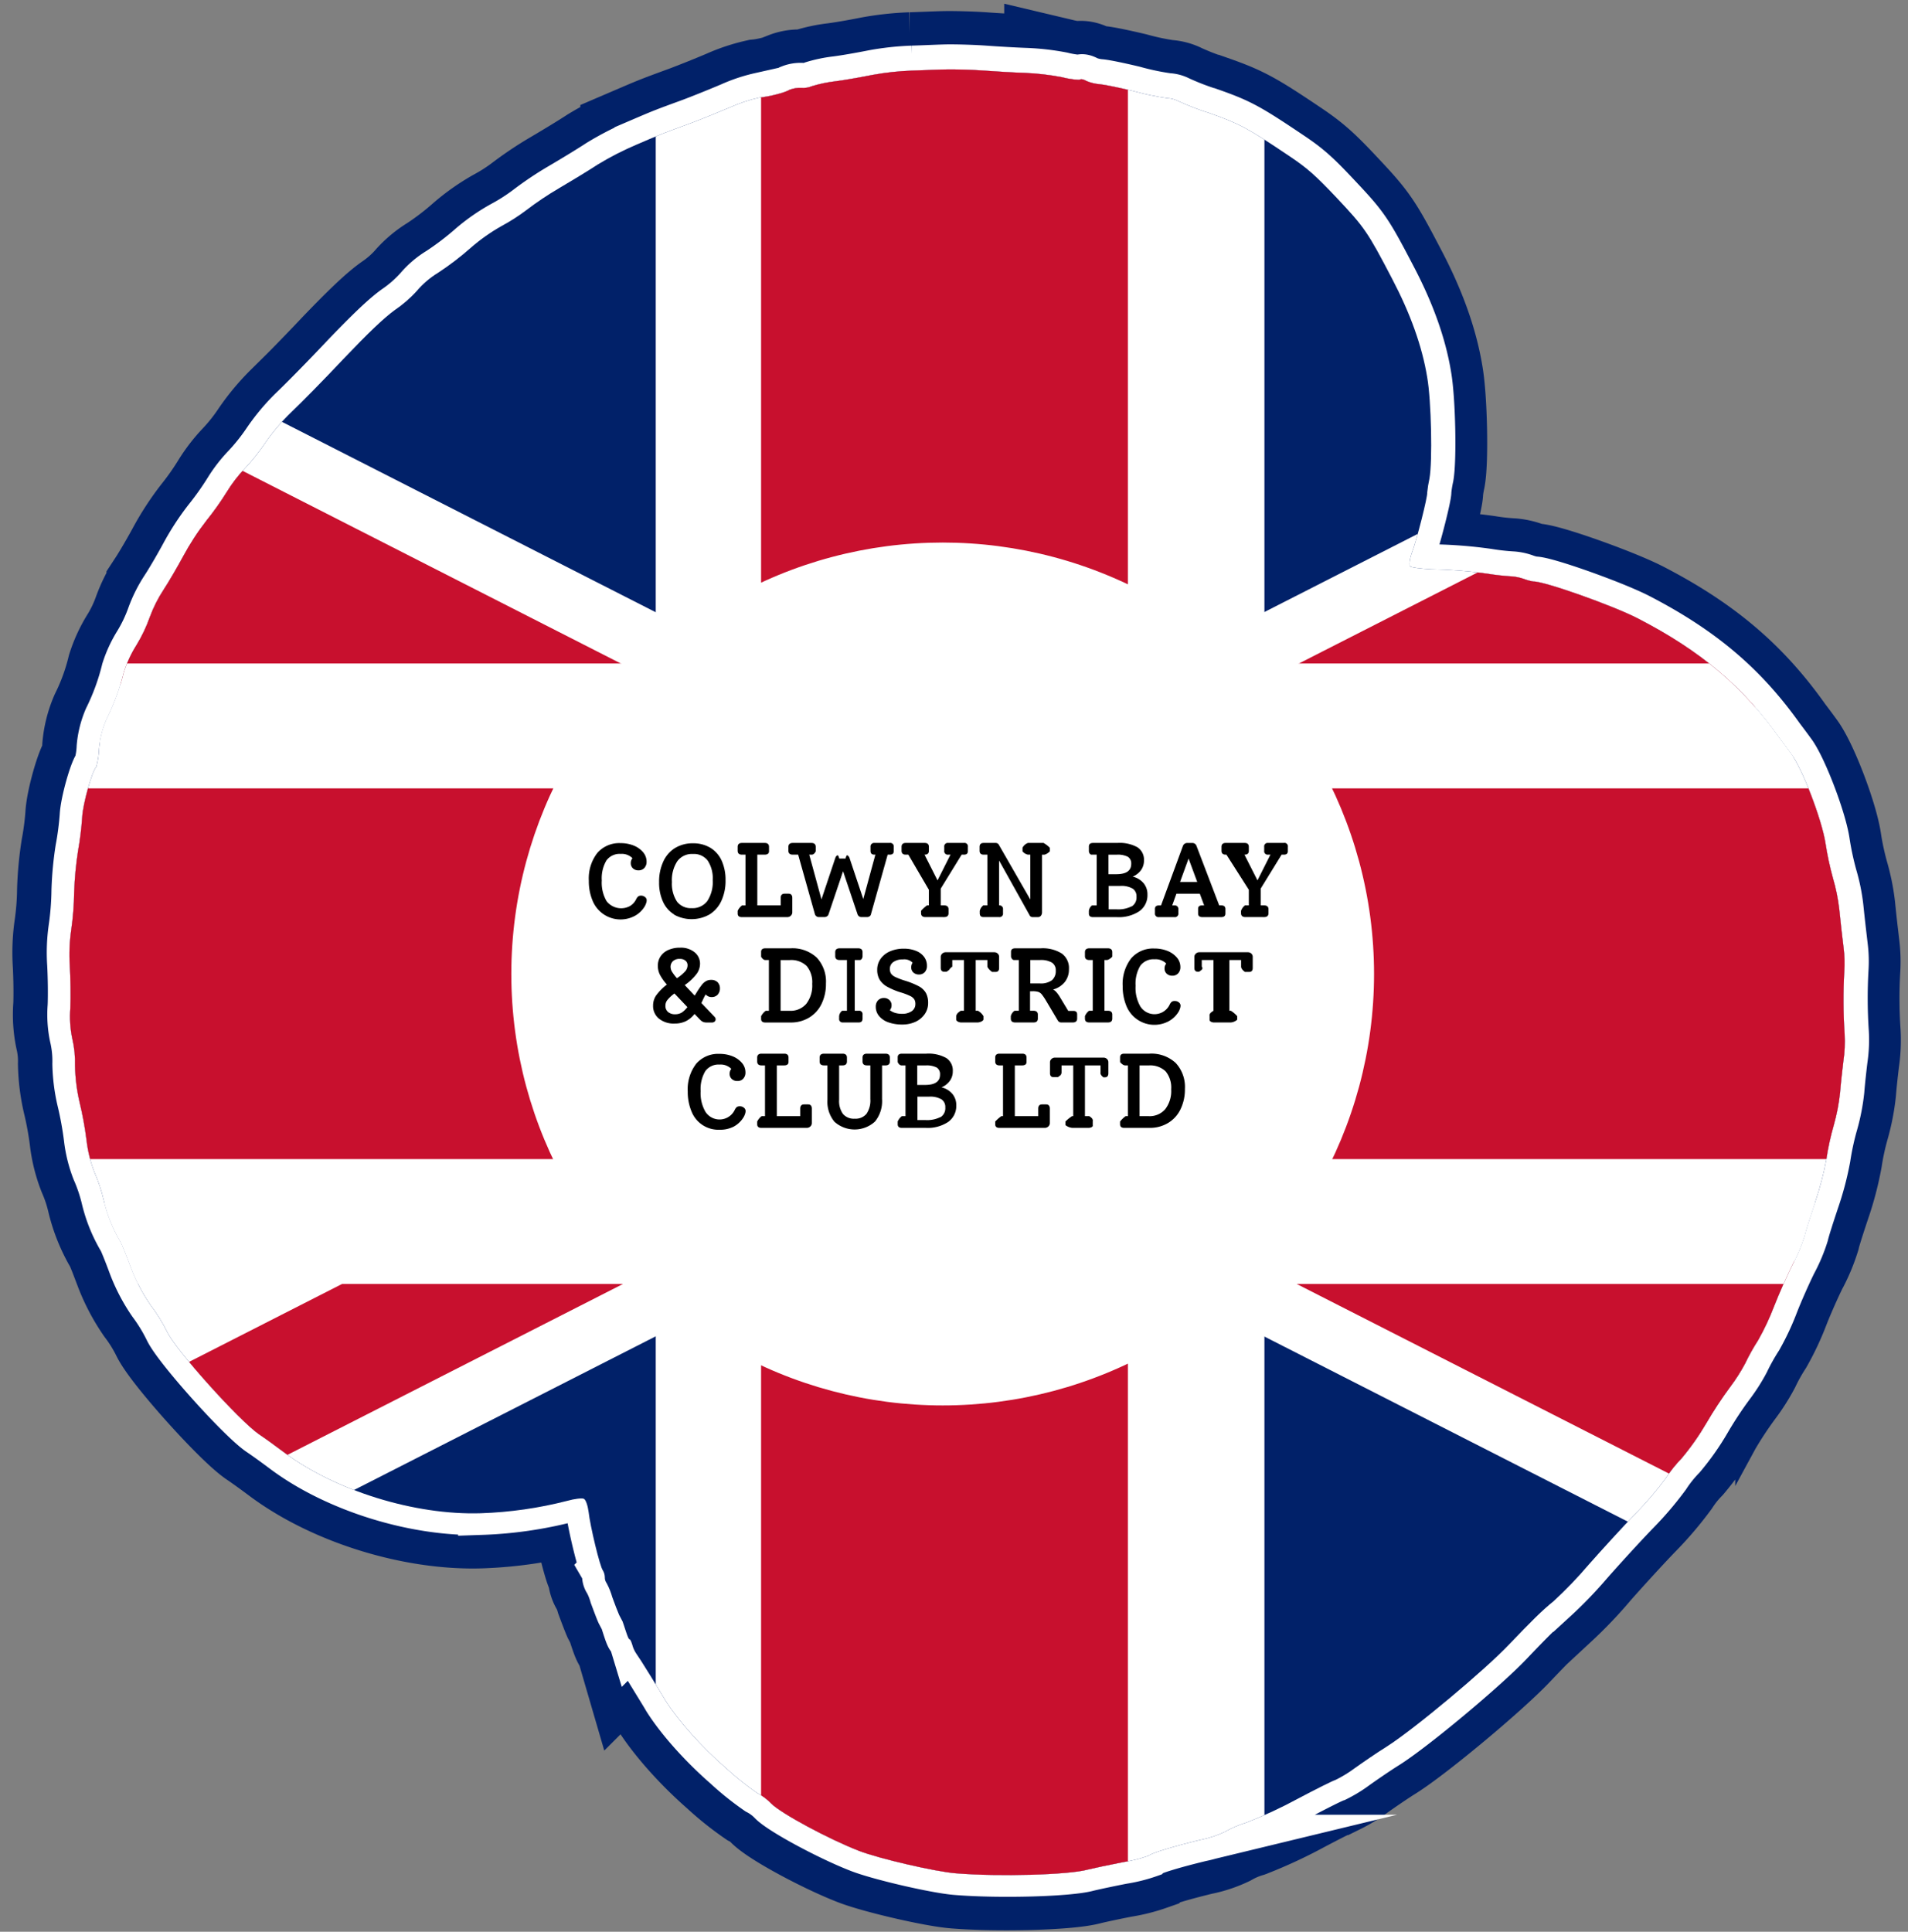 <svg xmlns="http://www.w3.org/2000/svg" xmlns:xlink="http://www.w3.org/1999/xlink" id="Layer_1" data-name="Layer 1" viewBox="0 0 489 495"><rect x="0" y="0" width="489" height="495" fill="#808080" stroke="none"/><defs><style>.cls-1{fill:none;}.cls-2,.cls-6{fill:#012169;}.cls-2{stroke:#012169;stroke-width:29px;}.cls-10,.cls-2,.cls-3{stroke-miterlimit:10;}.cls-10,.cls-3{stroke:#fff;}.cls-3{stroke-width:12px;}.cls-4{clip-path:url(#clip-path);}.cls-5{clip-path:url(#clip-path-2);}.cls-10,.cls-7{fill:#fff;}.cls-8{clip-path:url(#clip-path-3);}.cls-9{fill:#c8102e;}.cls-10{stroke-width:0.75px;}.cls-11{clip-path:url(#clip-path-4);}.cls-12{clip-path:url(#clip-path-5);}.cls-13{clip-path:url(#clip-path-6);}</style><clipPath id="clip-path"><path id="SVGID" class="cls-1" d="M407.16,400.94c3.35-3.79,8.8-9.78,12.2-13.27a84.51,84.51,0,0,0,7.59-8.93,32.65,32.65,0,0,1,4-5,64.86,64.86,0,0,0,6.34-9,102.48,102.48,0,0,1,6.21-9.43,45.52,45.52,0,0,0,3.76-5.9,53.07,53.07,0,0,1,3.35-6,64.56,64.56,0,0,0,4.11-8.76c1.25-3.21,3.35-7.9,4.64-10.54a41.47,41.47,0,0,0,3.09-7.28c.31-1.39,1.6-5.36,2.77-8.85a78.35,78.35,0,0,0,2.86-10.9,67.7,67.7,0,0,1,1.92-8.8,49.66,49.66,0,0,0,1.6-8.31c.18-2.32.59-5.94.85-8.09a33.39,33.39,0,0,0,.32-6.83,128.84,128.84,0,0,1-.09-16.18,31.27,31.27,0,0,0-.18-6c-.54-4.56-.63-5.19-1.12-10a47,47,0,0,0-1.61-7.86,78.53,78.53,0,0,1-1.92-9c-.94-6-5.94-19.08-8.76-22.78-1-1.39-2.32-3.13-2.85-3.85-9.43-13.35-20.2-22.51-36.46-30.91-6.43-3.31-24.17-9.61-26.81-9.47a12.35,12.35,0,0,1-2.45-.67,12.54,12.54,0,0,0-2.95-.63,61.39,61.39,0,0,1-6.44-.71,113.54,113.54,0,0,0-14.34-1.12c-2.63-.14-5.09-.45-5.4-.76s-.09-2,.53-3.66c1.21-3.18,4-14.26,3.85-15.19a31.23,31.23,0,0,1,.58-3.62c.8-4.29.49-20-.58-26-1.3-7.91-4.29-16.26-9-25.24-6.26-12-7.06-13.14-14.21-20.73C337.2,45,335.05,43.08,330.45,40c-10.63-7.15-12.78-8.31-20.42-11a67.37,67.37,0,0,1-8.13-3.13,6.72,6.72,0,0,0-2.77-.72,69.82,69.82,0,0,1-8.71-1.83c-3.53-.85-7.37-1.65-8.53-1.74a11.17,11.17,0,0,1-3.4-.81c-.71-.44-1.47-.58-1.65-.4s-2.37,0-4.83-.62a63.41,63.41,0,0,0-9.38-1.08c-2.68-.08-7.33-.35-10.32-.58s-7-.31-9.07-.31-6.39.22-9.6.31a69.58,69.58,0,0,0-9.92,1.08c-2.24.44-6.52,1.25-9.61,1.65a34.09,34.09,0,0,0-6,1.25,5.91,5.91,0,0,1-2.77.45,7.24,7.24,0,0,0-3,.49c-1,.67-5.05,1.74-7.77,2a40.24,40.24,0,0,0-7.51,2.51c-2.81,1.2-7.46,3.08-10.32,4.15-7.32,2.68-7.19,2.64-13.45,5.32a77.75,77.75,0,0,0-10.05,5.14c-2.37,1.56-6.88,4.28-10,6.12a83.49,83.49,0,0,0-8.44,5.67,49.52,49.52,0,0,1-6.26,4,47.5,47.5,0,0,0-7.95,5.63,73.08,73.08,0,0,1-8.31,6.34,22.57,22.57,0,0,0-5.41,4.61,31.38,31.38,0,0,1-5.76,5C98.35,81.51,94.38,85.3,88,92c-5,5.32-11,11.4-13.27,13.54A51.81,51.81,0,0,0,68,113.45a53,53,0,0,1-5.32,6.66A35.53,35.53,0,0,0,58.15,126a74.53,74.53,0,0,1-5.23,7.37,65.31,65.31,0,0,0-6,9.21c-1.47,2.72-3.71,6.57-5,8.53a34.72,34.72,0,0,0-3.53,7,37.94,37.94,0,0,1-3.39,7.14,30.32,30.32,0,0,0-3.22,6.88,59.55,59.55,0,0,1-4.51,12.29,24,24,0,0,0-1.88,7.42,20.17,20.17,0,0,1-.71,4.64c-1.07,1.08-3.44,9.43-3.62,12.91A79.28,79.28,0,0,1,20,218a88.06,88.06,0,0,0-1,10.63,75,75,0,0,1-.76,9.7,44.49,44.49,0,0,0-.36,9.11c.18,3,.27,7.86.14,10.86a27.52,27.52,0,0,0,.49,7.81,27,27,0,0,1,.71,7,45.24,45.24,0,0,0,1.16,9.3,87.91,87.91,0,0,1,1.79,9.74,33.21,33.21,0,0,0,2.06,8.31,40.51,40.51,0,0,1,2.36,7.1,38.26,38.26,0,0,0,4.29,10.63c.32.49,1.52,3.49,2.73,6.75a44.2,44.2,0,0,0,5,9.52,43,43,0,0,1,4.24,6.83C45,345.9,61.27,364,66.37,367.53c1.34.89,4.2,2.94,6.39,4.6C86,382,106.26,388.3,123.24,387.76a102.63,102.63,0,0,0,22.11-3.17c1.88-.53,3.8-.76,4.29-.53s1,1.74,1.21,3.35c.4,3.62,2.9,14.07,3.66,15a3.59,3.59,0,0,1,.5,1.74,2.45,2.45,0,0,0,.49,1.56,18.36,18.36,0,0,1,1.43,3.58c.62,1.7,1.38,3.71,1.74,4.51l.89,1.7c.09.18.45,1.34.85,2.54s.76,2.1.89,2,.45.45.72,1.34a7.51,7.51,0,0,0,1,2.28c.31.4,2,3,3.66,5.72s3.44,5.58,3.89,6.39C173.9,441,179.76,447.59,186,453a74.18,74.18,0,0,0,8.08,6.48,13.35,13.35,0,0,1,3.58,2.68c2.54,2.55,14.74,9.11,22.47,12.11,5.14,2,19.66,5.36,24.88,5.76,11,.9,28.91.4,33.73-.94,1.43-.35,5.41-1.2,8.85-1.87a37.92,37.92,0,0,0,6.79-1.7c.67-.67,6.08-2.32,13.27-4.07a26.32,26.32,0,0,0,6.26-2.05A26.86,26.86,0,0,1,319.5,467a115,115,0,0,0,13.18-6.12c4.56-2.42,8.85-4.56,9.61-4.79a31.22,31.22,0,0,0,4.91-3c2-1.43,5.63-3.93,8.22-5.54,7.2-4.6,25.25-19.71,31.41-26.23,5.68-5.94,8.36-8.62,11.31-11A104.45,104.45,0,0,0,407.16,400.94Z"></path></clipPath><clipPath id="clip-path-2"><rect id="SVGID-2" data-name="SVGID" class="cls-1" x="-219.94" y="12.01" width="932" height="475"></rect></clipPath><clipPath id="clip-path-3"><polygon id="SVGID-3" data-name="SVGID" class="cls-1" points="244.74 249.01 -219.94 249.01 -219.94 12.01 246.06 12.01 712.07 12.01 712.07 249.01 712.07 487.01 244.74 487.01 -222.58 487.01 244.74 249.01"></polygon></clipPath><clipPath id="clip-path-4"><path id="SVGID-4" data-name="SVGID" class="cls-1" d="M938.16,400.94c3.35-3.79,8.8-9.78,12.2-13.27a84.51,84.51,0,0,0,7.59-8.93,32.65,32.65,0,0,1,4-5,64.86,64.86,0,0,0,6.34-9,102.48,102.48,0,0,1,6.21-9.43,45.52,45.52,0,0,0,3.76-5.9,53.07,53.07,0,0,1,3.35-6,64.56,64.56,0,0,0,4.11-8.76c1.25-3.21,3.35-7.9,4.64-10.54a41.47,41.47,0,0,0,3.09-7.28c.31-1.39,1.6-5.36,2.77-8.85a78.35,78.35,0,0,0,2.86-10.9,67.7,67.7,0,0,1,1.92-8.8,49.66,49.66,0,0,0,1.6-8.31c.18-2.32.59-5.94.85-8.09a33.39,33.39,0,0,0,.32-6.83,128.84,128.84,0,0,1-.09-16.18,31.27,31.27,0,0,0-.18-6c-.54-4.56-.63-5.19-1.12-10a47,47,0,0,0-1.61-7.86,78.53,78.53,0,0,1-1.92-9c-.94-6-5.94-19.08-8.76-22.78-1-1.39-2.32-3.13-2.85-3.85-9.43-13.35-20.2-22.51-36.46-30.91-6.43-3.31-24.17-9.61-26.81-9.47a12.35,12.35,0,0,1-2.45-.67,12.54,12.54,0,0,0-3-.63,61.39,61.39,0,0,1-6.44-.71,113.54,113.54,0,0,0-14.34-1.12c-2.63-.14-5.09-.45-5.4-.76s-.09-2,.53-3.66c1.21-3.18,4-14.26,3.85-15.19a31.23,31.23,0,0,1,.58-3.62c.8-4.29.49-20-.58-26-1.3-7.91-4.29-16.26-9-25.24-6.26-12-7.06-13.14-14.21-20.73C868.2,45,866.05,43.08,861.45,40c-10.63-7.15-12.78-8.31-20.42-11a67.37,67.37,0,0,1-8.13-3.13,6.72,6.72,0,0,0-2.77-.72,69.82,69.82,0,0,1-8.71-1.83c-3.53-.85-7.37-1.65-8.53-1.74a11.17,11.17,0,0,1-3.4-.81c-.71-.44-1.47-.58-1.65-.4s-2.37,0-4.83-.62a63.41,63.41,0,0,0-9.38-1.08c-2.68-.08-7.33-.35-10.32-.58s-7-.31-9.07-.31-6.39.22-9.6.31a69.58,69.58,0,0,0-9.92,1.08c-2.24.44-6.52,1.25-9.61,1.65a34.09,34.09,0,0,0-6,1.25,5.91,5.91,0,0,1-2.77.45,7.24,7.24,0,0,0-3,.49c-1,.67-5.05,1.74-7.77,2a40.24,40.24,0,0,0-7.51,2.51c-2.81,1.2-7.46,3.08-10.32,4.15-7.32,2.68-7.19,2.64-13.45,5.32a77.75,77.75,0,0,0-10,5.14c-2.37,1.56-6.88,4.28-10,6.12a83.49,83.49,0,0,0-8.44,5.67,49.52,49.52,0,0,1-6.26,4,47.5,47.5,0,0,0-8,5.63,73.08,73.08,0,0,1-8.31,6.34,22.57,22.57,0,0,0-5.41,4.61,31.38,31.38,0,0,1-5.76,5c-2.82,2-6.79,5.81-13.22,12.51-5.05,5.32-11,11.4-13.27,13.54a51.81,51.81,0,0,0-6.66,7.91,53,53,0,0,1-5.32,6.66,35.53,35.53,0,0,0-4.55,5.89,74.53,74.53,0,0,1-5.23,7.37,65.31,65.31,0,0,0-6,9.21c-1.47,2.72-3.71,6.57-5,8.53a34.72,34.72,0,0,0-3.53,7,37.94,37.94,0,0,1-3.39,7.14,30.32,30.32,0,0,0-3.22,6.88,59.55,59.55,0,0,1-4.51,12.29,24,24,0,0,0-1.88,7.42,20.17,20.17,0,0,1-.71,4.64c-1.07,1.08-3.44,9.43-3.62,12.91A79.28,79.28,0,0,1,551,218a88.06,88.06,0,0,0-1,10.63,75,75,0,0,1-.76,9.7,44.49,44.49,0,0,0-.36,9.11c.18,3,.27,7.86.14,10.86a27.52,27.52,0,0,0,.49,7.81,27,27,0,0,1,.71,7,45.24,45.24,0,0,0,1.16,9.3,87.91,87.91,0,0,1,1.79,9.74,33.21,33.21,0,0,0,2.06,8.31,40.51,40.51,0,0,1,2.36,7.1,38.26,38.26,0,0,0,4.29,10.63c.32.49,1.52,3.49,2.73,6.75a44.2,44.2,0,0,0,5,9.52,43,43,0,0,1,4.24,6.83c2.19,4.69,18.45,22.83,23.55,26.32,1.34.89,4.2,2.94,6.39,4.6,13.26,9.87,33.5,16.17,50.48,15.63a102.63,102.63,0,0,0,22.11-3.17c1.88-.53,3.8-.76,4.29-.53s1,1.74,1.21,3.35c.4,3.62,2.9,14.07,3.66,15a3.59,3.59,0,0,1,.5,1.74,2.45,2.45,0,0,0,.49,1.56,18.36,18.36,0,0,1,1.43,3.58c.62,1.7,1.38,3.71,1.74,4.51l.89,1.7c.09.18.45,1.34.85,2.54s.76,2.1.89,2,.45.45.72,1.34a7.51,7.51,0,0,0,1,2.28c.31.4,2,3,3.66,5.72s3.44,5.58,3.89,6.39C704.9,441,710.76,447.59,717,453a74.18,74.18,0,0,0,8.08,6.48,13.35,13.35,0,0,1,3.58,2.68c2.54,2.55,14.74,9.11,22.47,12.11,5.14,2,19.66,5.36,24.88,5.76,11,.9,28.91.4,33.73-.94,1.43-.35,5.41-1.2,8.85-1.87a37.92,37.92,0,0,0,6.79-1.7c.67-.67,6.08-2.32,13.27-4.07a26.32,26.32,0,0,0,6.26-2.05A26.86,26.86,0,0,1,850.5,467a115,115,0,0,0,13.18-6.12c4.56-2.42,8.85-4.56,9.61-4.79a31.22,31.22,0,0,0,4.91-3c2-1.43,5.63-3.93,8.22-5.54,7.2-4.6,25.25-19.71,31.41-26.23,5.68-5.94,8.36-8.62,11.31-11A104.45,104.45,0,0,0,938.16,400.94Z"></path></clipPath><clipPath id="clip-path-5"><rect id="SVGID-5" data-name="SVGID" class="cls-1" x="311.06" y="12.01" width="932" height="475"></rect></clipPath><clipPath id="clip-path-6"><polygon id="SVGID-6" data-name="SVGID" class="cls-1" points="775.74 249.01 311.06 249.01 311.06 12.01 777.07 12.01 1243.07 12.01 1243.07 249.01 1243.07 487.01 775.74 487.01 308.42 487.01 775.74 249.01"></polygon></clipPath></defs><path class="cls-2" d="M407,400.54c3.36-3.8,8.81-9.79,12.2-13.27a84.77,84.77,0,0,0,7.6-8.94,33.05,33.05,0,0,1,4-5,64.13,64.13,0,0,0,6.35-9,101.8,101.8,0,0,1,6.21-9.43,45.33,45.33,0,0,0,3.75-5.89,53.89,53.89,0,0,1,3.35-6,63.73,63.73,0,0,0,4.11-8.75c1.25-3.22,3.35-7.91,4.65-10.55a40.66,40.66,0,0,0,3.08-7.28c.31-1.38,1.61-5.36,2.77-8.84a75.74,75.74,0,0,0,2.86-10.91,71.57,71.57,0,0,1,1.92-8.8,50.53,50.53,0,0,0,1.61-8.31c.18-2.32.58-5.94.85-8.08a34.18,34.18,0,0,0,.31-6.84,130.6,130.6,0,0,1-.09-16.17,31.37,31.37,0,0,0-.18-6c-.53-4.56-.62-5.18-1.11-10a47.65,47.65,0,0,0-1.61-7.86,77.34,77.34,0,0,1-1.92-9c-.94-6-5.95-19.08-8.76-22.79-1-1.39-2.32-3.13-2.86-3.84-9.43-13.36-20.19-22.52-36.46-30.92-6.43-3.3-24.17-9.6-26.8-9.47a12.38,12.38,0,0,1-2.46-.67,12.34,12.34,0,0,0-2.95-.63,58.51,58.51,0,0,1-6.43-.71,115.58,115.58,0,0,0-14.34-1.12c-2.64-.13-5.1-.44-5.41-.76s-.09-2,.54-3.66c1.2-3.17,4-14.25,3.84-15.19a31.57,31.57,0,0,1,.58-3.62c.8-4.29.49-20-.58-26.05-1.3-7.9-4.29-16.26-9-25.24-6.26-12-7.06-13.13-14.21-20.73-5.36-5.72-7.5-7.59-12.11-10.68-10.63-7.14-12.77-8.31-20.41-11a66.6,66.6,0,0,1-8.13-3.13,6.65,6.65,0,0,0-2.77-.71,70.41,70.41,0,0,1-8.72-1.84c-3.53-.84-7.37-1.65-8.53-1.74a11,11,0,0,1-3.39-.8c-.72-.45-1.48-.58-1.66-.4s-2.37-.05-4.82-.63a62.41,62.41,0,0,0-9.38-1.07c-2.69-.09-7.33-.36-10.32-.58s-7-.31-9.07-.31-6.39.22-9.61.31a69.88,69.88,0,0,0-9.92,1.07c-2.23.45-6.52,1.25-9.6,1.65a34.06,34.06,0,0,0-6,1.25,5.91,5.91,0,0,1-2.77.45,7.19,7.19,0,0,0-3,.49c-1,.67-5.05,1.74-7.78,2A40,40,0,0,0,187,27c-2.82,1.21-7.46,3.08-10.32,4.15-7.33,2.69-7.2,2.64-13.45,5.32a78.36,78.36,0,0,0-10.05,5.14c-2.37,1.56-6.88,4.29-10,6.12a85.22,85.22,0,0,0-8.44,5.67,50.12,50.12,0,0,1-6.25,4,48.12,48.12,0,0,0-8,5.63,73.55,73.55,0,0,1-8.31,6.35,22.27,22.27,0,0,0-5.4,4.6,32.23,32.23,0,0,1-5.77,5c-2.81,2-6.79,5.81-13.22,12.51-5,5.31-11,11.39-13.27,13.53A52.88,52.88,0,0,0,67.89,113a52.23,52.23,0,0,1-5.31,6.66A35.25,35.25,0,0,0,58,125.6,75.72,75.72,0,0,1,52.79,133a65.46,65.46,0,0,0-6,9.2c-1.48,2.73-3.71,6.57-5,8.54a33.89,33.89,0,0,0-3.53,7,38.38,38.38,0,0,1-3.4,7.15,30.06,30.06,0,0,0-3.21,6.88A59.4,59.4,0,0,1,27.19,184a24.17,24.17,0,0,0-1.87,7.42,20.05,20.05,0,0,1-.72,4.65c-1.07,1.07-3.44,9.42-3.62,12.91a76.56,76.56,0,0,1-1.11,8.53,85.93,85.93,0,0,0-1,10.63,73.07,73.07,0,0,1-.76,9.7,44.59,44.59,0,0,0-.35,9.11c.17,3,.26,7.87.13,10.86a27.57,27.57,0,0,0,.49,7.82,26.93,26.93,0,0,1,.72,7,45.23,45.23,0,0,0,1.16,9.29,90.75,90.75,0,0,1,1.79,9.74A33,33,0,0,0,24.11,300a41.67,41.67,0,0,1,2.37,7.1,37.72,37.72,0,0,0,4.29,10.64c.31.49,1.52,3.48,2.72,6.74a45.11,45.11,0,0,0,5,9.52,43.14,43.14,0,0,1,4.25,6.83c2.19,4.7,18.45,22.83,23.54,26.32,1.34.89,4.2,2.95,6.39,4.6,13.27,9.87,33.51,16.17,50.48,15.64a103.44,103.44,0,0,0,22.12-3.17,10.16,10.16,0,0,1,4.29-.54c.49.22,1,1.74,1.2,3.35.41,3.62,2.91,14.07,3.67,15a3.61,3.61,0,0,1,.49,1.74,2.51,2.51,0,0,0,.49,1.57,17.87,17.87,0,0,1,1.43,3.57c.63,1.7,1.39,3.71,1.74,4.51l.9,1.7c.09.18.44,1.34.85,2.55s.75,2.1.89,2,.45.45.71,1.34a8,8,0,0,0,1,2.28c.31.41,2,3,3.66,5.72s3.44,5.59,3.89,6.39c3.31,5.27,9.16,11.84,15.37,17.25a72.32,72.32,0,0,0,8.09,6.47,13.55,13.55,0,0,1,3.57,2.68c2.55,2.55,14.74,9.12,22.47,12.11,5.14,2,19.66,5.36,24.89,5.77,11,.89,28.9.4,33.73-.94,1.43-.36,5.4-1.21,8.85-1.88a37.92,37.92,0,0,0,6.79-1.7c.67-.67,6.07-2.32,13.26-4.06a26.64,26.64,0,0,0,6.26-2.06,27.35,27.35,0,0,1,5.63-2.41,116.63,116.63,0,0,0,13.18-6.12c4.56-2.41,8.84-4.56,9.6-4.78a32.29,32.29,0,0,0,4.92-3c2-1.43,5.63-3.93,8.22-5.54,7.19-4.6,25.24-19.7,31.41-26.22,5.67-5.95,8.35-8.63,11.3-11A105.44,105.44,0,0,0,407,400.54Z"></path><path class="cls-3" d="M407.35,400.49c3.35-3.8,8.81-9.79,12.2-13.27a84.77,84.77,0,0,0,7.6-8.94,32.43,32.43,0,0,1,4-5,64.13,64.13,0,0,0,6.35-9,100.43,100.43,0,0,1,6.21-9.43,44.76,44.76,0,0,0,3.75-5.9,54.66,54.66,0,0,1,3.35-6,63.73,63.73,0,0,0,4.11-8.75c1.25-3.22,3.35-7.91,4.65-10.55a41,41,0,0,0,3.08-7.28c.31-1.39,1.61-5.36,2.77-8.85a75.64,75.64,0,0,0,2.86-10.9,69.39,69.39,0,0,1,1.92-8.8,50.73,50.73,0,0,0,1.61-8.31c.18-2.32.58-5.94.85-8.09a34.05,34.05,0,0,0,.31-6.83,130.6,130.6,0,0,1-.09-16.17,31.35,31.35,0,0,0-.18-6c-.53-4.56-.62-5.18-1.12-10a46.93,46.93,0,0,0-1.6-7.87,76.45,76.45,0,0,1-1.92-9c-.94-6-5.95-19.07-8.76-22.78-1-1.39-2.32-3.13-2.86-3.84C447,175.63,436.22,166.47,420,158.07c-6.43-3.31-24.17-9.61-26.8-9.47a12.38,12.38,0,0,1-2.46-.67,12.34,12.34,0,0,0-2.95-.63,61.32,61.32,0,0,1-6.43-.71A113.68,113.68,0,0,0,367,145.47c-2.64-.13-5.1-.45-5.41-.76s-.09-2,.54-3.66c1.2-3.17,4-14.25,3.84-15.19a31.57,31.57,0,0,1,.58-3.62c.8-4.29.49-20-.58-26-1.3-7.91-4.29-16.26-9-25.24-6.26-12-7.06-13.14-14.21-20.73-5.36-5.72-7.5-7.6-12.11-10.68-10.63-7.15-12.77-8.31-20.41-11a66.6,66.6,0,0,1-8.13-3.13,6.77,6.77,0,0,0-2.77-.72,67.69,67.69,0,0,1-8.72-1.83c-3.53-.85-7.37-1.65-8.53-1.74a11.34,11.34,0,0,1-3.39-.8c-.72-.45-1.48-.58-1.66-.41s-2.37,0-4.82-.62a62.4,62.4,0,0,0-9.39-1.07c-2.68-.09-7.32-.36-10.32-.58s-7-.32-9.06-.32-6.39.23-9.61.32a69.88,69.88,0,0,0-9.92,1.07c-2.23.44-6.52,1.25-9.6,1.65a34.06,34.06,0,0,0-6,1.25,5.91,5.91,0,0,1-2.77.45,7.19,7.19,0,0,0-3,.49c-1,.67-5.05,1.74-7.78,2a39.25,39.25,0,0,0-7.5,2.5c-2.82,1.2-7.46,3.08-10.32,4.15-7.33,2.68-7.2,2.64-13.45,5.32a77.1,77.1,0,0,0-10,5.14c-2.37,1.56-6.88,4.29-10,6.12a85.22,85.22,0,0,0-8.44,5.67,49.52,49.52,0,0,1-6.26,4A48.51,48.51,0,0,0,120.84,63a74.45,74.45,0,0,1-8.31,6.35,22.07,22.07,0,0,0-5.4,4.6A32.23,32.23,0,0,1,101.36,79c-2.81,2-6.79,5.8-13.22,12.51-5,5.31-11,11.39-13.27,13.53A52.88,52.88,0,0,0,68.21,113a52.23,52.23,0,0,1-5.31,6.66,35.59,35.59,0,0,0-4.56,5.89,75.73,75.73,0,0,1-5.23,7.38,65.46,65.46,0,0,0-6,9.2c-1.48,2.73-3.71,6.57-5,8.53a34.2,34.2,0,0,0-3.53,7,38.38,38.38,0,0,1-3.4,7.15A30.36,30.36,0,0,0,32,171.7,59.66,59.66,0,0,1,27.51,184a23.81,23.81,0,0,0-1.87,7.42,20.41,20.41,0,0,1-.72,4.64c-1.07,1.08-3.44,9.43-3.62,12.92a76.56,76.56,0,0,1-1.11,8.53,85.93,85.93,0,0,0-1,10.63,73.21,73.21,0,0,1-.76,9.7,44.56,44.56,0,0,0-.35,9.11c.17,2.95.26,7.86.13,10.86a27.57,27.57,0,0,0,.49,7.82,26.93,26.93,0,0,1,.72,7,45.23,45.23,0,0,0,1.16,9.29,87.89,87.89,0,0,1,1.78,9.74,33.53,33.53,0,0,0,2.06,8.31A41.67,41.67,0,0,1,26.8,307a37.54,37.54,0,0,0,4.29,10.63c.31.5,1.52,3.49,2.72,6.75a45.11,45.11,0,0,0,5,9.52A43.14,43.14,0,0,1,43,340.75c2.18,4.69,18.45,22.83,23.54,26.32,1.34.89,4.2,2.95,6.39,4.6,13.27,9.87,33.51,16.17,50.48,15.64a102.82,102.82,0,0,0,22.12-3.18c1.87-.53,3.8-.76,4.29-.53s1,1.74,1.2,3.35c.41,3.62,2.91,14.07,3.67,15a3.61,3.61,0,0,1,.49,1.74,2.51,2.51,0,0,0,.49,1.57,17.87,17.87,0,0,1,1.43,3.57c.63,1.7,1.38,3.71,1.74,4.51l.9,1.7c.08.18.44,1.34.84,2.55s.76,2.1.9,2,.44.45.71,1.34a8,8,0,0,0,1,2.28c.31.4,2,3,3.66,5.72s3.44,5.58,3.89,6.39c3.31,5.27,9.16,11.84,15.37,17.24a72.9,72.9,0,0,0,8.09,6.48,13.49,13.49,0,0,1,3.57,2.68c2.55,2.55,14.74,9.12,22.47,12.11,5.14,2,19.66,5.36,24.89,5.76,11,.9,28.9.41,33.73-.94,1.43-.35,5.4-1.2,8.84-1.87a38.14,38.14,0,0,0,6.8-1.7c.67-.67,6.07-2.32,13.26-4.06a26.64,26.64,0,0,0,6.26-2.06,27.35,27.35,0,0,1,5.63-2.41,116.63,116.63,0,0,0,13.18-6.12c4.56-2.42,8.84-4.56,9.6-4.78a32.29,32.29,0,0,0,4.92-3c2-1.43,5.63-3.93,8.22-5.54,7.19-4.6,25.24-19.7,31.41-26.23,5.67-5.94,8.35-8.62,11.3-11A105.44,105.44,0,0,0,407.35,400.49Z"></path><g class="cls-4"><g class="cls-5"><path class="cls-6" d="M712.06,487V12h-932V487Z"></path><path d="M712.06,487-220.06,12.29m0,474.72L712.06,12.29"></path><polygon class="cls-7" points="-199.22 -30.17 246 196.58 691.22 -30.17 732.91 54.75 350.21 249.65 732.91 444.55 691.22 529.47 246 302.73 -199.22 529.47 -240.91 444.55 141.78 249.65 -240.91 54.75 -199.22 -30.17"></polygon><g class="cls-8"><path d="M712.06,487-220.06,12.29m0,474.72L712.06,12.29"></path><polygon class="cls-9" points="-206.17 -16.01 246 214.27 698.17 -16.01 725.96 40.6 315.48 249.65 725.96 458.7 698.17 515.32 246 285.04 -206.17 515.32 -233.96 458.7 176.52 249.65 -233.96 40.6 -206.17 -16.01"></polygon></g><path d="M246.06,487V12m466,238h-932"></path><polygon class="cls-7" points="168.06 12.01 324.06 12.01 324.06 170.01 712.07 170.01 712.07 329.01 324.06 329.01 324.06 487.01 168.06 487.01 168.06 329.01 -219.94 329.01 -219.94 170.01 168.06 170.01 168.06 12.01"></polygon><path d="M242.06,487V12m470,238h-940"></path><polygon class="cls-9" points="195.06 12.01 289.06 12.01 289.06 202.01 712.07 202.01 712.07 297.01 289.06 297.01 289.06 487.01 195.06 487.01 195.06 297.01 -227.94 297.01 -227.94 202.01 195.06 202.01 195.06 12.01"></polygon></g></g><circle class="cls-10" cx="241.6" cy="249.58" r="110.18"></circle><path d="M165.3,229.85a1.07,1.07,0,0,1,.44.86,2.44,2.44,0,0,1-.14.72,4.73,4.73,0,0,1-.35.8,6.75,6.75,0,0,1-2.54,2.45,7.74,7.74,0,0,1-10.8-3.8,12.82,12.82,0,0,1-1-5.19,10.67,10.67,0,0,1,2.15-7.09,7.41,7.41,0,0,1,6-2.55,8.8,8.8,0,0,1,3.35.62,6.12,6.12,0,0,1,2.41,1.71,3.7,3.7,0,0,1,.89,2.4,2.28,2.28,0,0,1-.57,1.63,1.92,1.92,0,0,1-1.49.61,2,2,0,0,1-1.44-.51,1.74,1.74,0,0,1-.55-1.33,1.92,1.92,0,0,1,.43-1.27,3.82,3.82,0,0,0-3-1.1,4.18,4.18,0,0,0-3.67,1.68,9,9,0,0,0-1.19,5.12,9.4,9.4,0,0,0,1.24,5.32,4.74,4.74,0,0,0,5.94,1.26A4.17,4.17,0,0,0,163,230.5a2.35,2.35,0,0,1,.57-.8,1.27,1.27,0,0,1,.76-.2A1.58,1.58,0,0,1,165.3,229.85Z"></path><path d="M172.81,234.35a7.44,7.44,0,0,1-2.89-3.29,11.71,11.71,0,0,1-1-5,12.22,12.22,0,0,1,1.07-5.28,7.88,7.88,0,0,1,3-3.47,8.6,8.6,0,0,1,4.61-1.22,8.48,8.48,0,0,1,4.46,1.15,7.46,7.46,0,0,1,2.89,3.28,11.91,11.91,0,0,1,1,5.05,12.18,12.18,0,0,1-1.07,5.27,8,8,0,0,1-3,3.46,9.31,9.31,0,0,1-9.09.09Zm8.46-3.46a8.78,8.78,0,0,0,1.39-5.36,8.23,8.23,0,0,0-1.28-5,4.43,4.43,0,0,0-3.79-1.7,4.63,4.63,0,0,0-4,1.85,8.8,8.8,0,0,0-1.38,5.33,8.37,8.37,0,0,0,1.28,5,4.45,4.45,0,0,0,3.77,1.7A4.68,4.68,0,0,0,181.27,230.89Z"></path><path d="M203.06,230.09v3.65a1.2,1.2,0,0,1-.38.91,1.33,1.33,0,0,1-.94.36h-11.6c-.72,0-1.08-.3-1.08-.92v-.7a3.66,3.66,0,0,1,1.11-1.38h.89V219h-.9c-.73,0-1.1-.33-1.1-1v-1c0-.66.37-1,1.1-1H196c.73,0,1.09.34,1.09,1v1.11c0,.59-.37.89-1.12.89h-1.88v13h6v-1.92c0-.72.34-1.08,1-1.08h1C202.73,229,203.06,229.37,203.06,230.09Z"></path><path d="M229.06,217v1.09c0,.61-.34.91-1,.91h-.56l-4.28,15.25a.87.87,0,0,1-.36.55,1.19,1.19,0,0,1-.68.2h-1.37a1.09,1.09,0,0,1-.65-.2,1,1,0,0,1-.39-.55l-3.7-11-3.71,11a1,1,0,0,1-.4.55,1.25,1.25,0,0,1-.7.2h-1.34a1.16,1.16,0,0,1-.68-.2,1,1,0,0,1-.39-.55L204.56,219h-1.37c-.75,0-1.13-.33-1.13-1v-1c0-.66.38-1,1.13-1h4.75c.75,0,1.12.34,1.12,1v1.15s-.39.92-1.1.85h-.56l3.13,11.46,3.56-10.64a1.3,1.3,0,0,1,.39-.58c.17-.13.38-.2.61.76h1.62c.23-1,.44-.89.61-.74a1.35,1.35,0,0,1,.39.56l3.54,10.56,3.1-11.38h-.25c-.69,0-1-.33-1-1v-1a.91.91,0,0,1,1-1H228A.9.9,0,0,1,229.06,217Z"></path><path d="M248.06,217v1.11c0,.59-.34.89-1,.89h-.6l-5.36,8.7V232h.87c.76,0,1.13.34,1.13,1v1c0,.67-.37,1-1.13,1H237.2c-.76,0-1.14-.33-1.14-1v-.62a9.85,9.85,0,0,1,1.52-1.38h.48v-4l-5.26-9h-.67c-.71,0-1.07-.33-1.07-1v-1c0-.66.36-1,1.07-1H237c.71,0,1.06.34,1.06,1v1c0,.67-.35,1-1.06,1h-.06l3.34,6.59L243.6,219H243a.88.88,0,0,1-1-1v-1a.88.88,0,0,1,1-1h4.05A.87.87,0,0,1,248.06,217Z"></path><path d="M269.06,217.24v.92s-.91.92-1.62.85h-.38v14.77a1.37,1.37,0,0,1-.29.88,1,1,0,0,1-.77.35h-1.35a.87.87,0,0,1-.46-.13.72.72,0,0,1-.32-.37l-7.81-14V232h0a.9.9,0,0,1,1,1v1a.89.89,0,0,1-1,1H252.1c-.69,0-1-.33-1-1v-.62A2.63,2.63,0,0,1,252,232h1.06V219h-.95c-.7,0-1.05-.33-1.05-1v-1c0-.66.35-1,1.05-1h3.09a1,1,0,0,1,.47.13.87.87,0,0,1,.34.37l8.05,14V219h-.61a2.45,2.45,0,0,1-1.39-.85v-.92a2.56,2.56,0,0,1,1.39-1.23h4A7,7,0,0,1,269.06,217.24Z"></path><path d="M293.08,226.3a4.42,4.42,0,0,1,1,2.93,5,5,0,0,1-2.06,4.25,9.47,9.47,0,0,1-5.75,1.53h-6.14c-.7,0-1.06-.31-1.06-.92v-.7a2.07,2.07,0,0,1,.8-1.38h1.2V219h-1.2c-.7.07-.8-.85-.8-.85v-1.23c0-.61.36-.92,1.06-.92h6.27a9.38,9.38,0,0,1,5.12,1.11,3.8,3.8,0,0,1,1.67,3.37,4.17,4.17,0,0,1-.75,2.47,5,5,0,0,1-2.15,1.68A5.15,5.15,0,0,1,293.08,226.3Zm-9-7.29v5h2q3.84,0,3.84-2.65a2,2,0,0,0-.85-1.81,5.67,5.67,0,0,0-2.88-.54Zm6,13.24a2.71,2.71,0,0,0,1.19-2.48,2.32,2.32,0,0,0-1-2.08,5.76,5.76,0,0,0-3.14-.68h-3v6h2A7.54,7.54,0,0,0,290,232.25Z"></path><path d="M314.06,232.92v1.17c0,.62-.37.92-1.11.92h-4.77c-.74,0-1.12-.3-1.12-.92v-1.22c0-.57.33-.86,1-.86h.55l-1.11-3h-6l-1.08,3H301a.9.9,0,0,1,1,1v1a.89.89,0,0,1-1,1h-4a.9.9,0,0,1-1-1v-1.09c0-.6.35-.91,1-.91h.56l5.61-15.25a1.17,1.17,0,0,1,.43-.55,1.14,1.14,0,0,1,.66-.2h1.33a1.09,1.09,0,0,1,.65.2,1.2,1.2,0,0,1,.41.55L312.47,232H313C313.72,232,314.06,232.32,314.06,232.92ZM306.84,226l-2.22-6-2.18,6Z"></path><path d="M330.06,217v1.11c0,.59-.34.89-1,.89h-.6l-5.36,8.7V232h.87c.76,0,1.13.34,1.13,1v1c0,.67-.37,1-1.13,1H319.2c-.76,0-1.14-.33-1.14-1v-.62a3.12,3.12,0,0,1,1-1.38h1v-4l-5.74-9h-.19c-.71,0-1.07-.33-1.07-1v-1c0-.66.36-1,1.07-1H319c.71,0,1.06.34,1.06,1v1c0,.67-.35,1-1.06,1h-.06l3.34,6.59L325.6,219H325a.88.88,0,0,1-1-1v-1a.88.88,0,0,1,1-1h4A.87.87,0,0,1,330.06,217Z"></path><path d="M180.19,256.1l-.24.51-.19.41,3.32,3.48a1.33,1.33,0,0,1,.26.34,1,1,0,0,1,.07.36.75.75,0,0,1-.26.58,1,1,0,0,1-.69.23h-1.35a2.39,2.39,0,0,1-.92-.15,2.53,2.53,0,0,1-.75-.55L178,259.82a6.57,6.57,0,0,1-2.2,1.84,6.39,6.39,0,0,1-2.9.62,6,6,0,0,1-4-1.25,4.13,4.13,0,0,1-1.52-3.34,4.58,4.58,0,0,1,.79-2.63,13.75,13.75,0,0,1,2.75-2.77,12.53,12.53,0,0,1-1.8-2.54,5.1,5.1,0,0,1-.52-2.27,4.24,4.24,0,0,1,.7-2.42,4.6,4.6,0,0,1,2-1.64,7.15,7.15,0,0,1,3-.58A5.54,5.54,0,0,1,178,244a3.74,3.74,0,0,1,1.41,3,4.46,4.46,0,0,1-.84,2.51,13.3,13.3,0,0,1-3.08,2.91l2.54,2.7.38-.59a21.81,21.81,0,0,1,1.43-2.13,3.79,3.79,0,0,1,1.12-1,2.5,2.5,0,0,1,1.26-.31,2.3,2.3,0,0,1,1.7.6,2.18,2.18,0,0,1,.59,1.56,2.32,2.32,0,0,1-.57,1.62,2,2,0,0,1-1.51.62,1.92,1.92,0,0,1-1.57-.68C180.56,255.31,180.36,255.74,180.19,256.1Zm-5.5,3.38a5.82,5.82,0,0,0,1.48-1.42l-3.08-3.24-.24-.24A9.32,9.32,0,0,0,171,256.3a2.36,2.36,0,0,0-.46,1.44,2,2,0,0,0,.67,1.57,2.68,2.68,0,0,0,1.81.59A3.22,3.22,0,0,0,174.69,259.48ZM172.23,249a11.3,11.3,0,0,0,1.27,1.66l0,0a10.87,10.87,0,0,0,2.18-1.85,2.36,2.36,0,0,0,.53-1.45,1.48,1.48,0,0,0-.54-1.2,2.23,2.23,0,0,0-1.46-.45,2.46,2.46,0,0,0-1.73.57,2,2,0,0,0-.62,1.49A2.49,2.49,0,0,0,172.23,249Z"></path><path d="M209.3,245.36a9,9,0,0,1,2.38,6.66,11.6,11.6,0,0,1-1.13,5.23,8.29,8.29,0,0,1-3.19,3.51,9,9,0,0,1-4.75,1.25h-6.49c-.7,0-1.06-.31-1.06-.92v-.7a4.16,4.16,0,0,1,1.17-1.38h.83V246h-.83c-.7.07-1.17-.85-1.17-.85v-1.23c0-.61.36-.92,1.06-.92h6.46A9.12,9.12,0,0,1,209.3,245.36Zm-2.66,11.86a7.61,7.61,0,0,0,1.52-5.08,6.53,6.53,0,0,0-1.42-4.61,5.68,5.68,0,0,0-4.32-1.52h-2.36v13h2.34A5.26,5.26,0,0,0,206.64,257.22Z"></path><path d="M215.06,261v-.62a2,2,0,0,1,.77-1.38h1.23V246H215.2c-.76,0-1.14-.33-1.14-1v-1c0-.66.38-1,1.14-1h4.73c.76,0,1.13.34,1.13,1v1.15s-.12.92-.82.85h-1.18v13h1a.87.87,0,0,1,1,1v1c0,.67-.32,1-1,1H216A.88.88,0,0,1,215.06,261Z"></path><path d="M235.49,252.73a4.61,4.61,0,0,1,1.84,1.76,5.35,5.35,0,0,1,.54,2.55,4.88,4.88,0,0,1-.85,2.78,5.83,5.83,0,0,1-2.37,2,7.92,7.92,0,0,1-3.4.71,10.43,10.43,0,0,1-3.56-.56,5.41,5.41,0,0,1-2.39-1.61,3.65,3.65,0,0,1-.85-2.39,2.33,2.33,0,0,1,.56-1.62,2,2,0,0,1,1.52-.62,1.93,1.93,0,0,1,1.41.53,1.75,1.75,0,0,1,.56,1.33,2,2,0,0,1-.44,1.27,4.27,4.27,0,0,0,1.33.68,5.88,5.88,0,0,0,1.73.24,4.26,4.26,0,0,0,2.56-.68,2.16,2.16,0,0,0,.92-1.83,2.26,2.26,0,0,0-.28-1.2,2.62,2.62,0,0,0-1-.83,16.45,16.45,0,0,0-2.29-.89,17.93,17.93,0,0,1-3.66-1.51,5.2,5.2,0,0,1-1.94-1.82,4.91,4.91,0,0,1-.61-2.53,4.78,4.78,0,0,1,.86-2.79,5.7,5.7,0,0,1,2.42-1.92,8.65,8.65,0,0,1,3.55-.69,8.09,8.09,0,0,1,3.1.56,4.7,4.7,0,0,1,2.08,1.54,3.72,3.72,0,0,1,.73,2.3,2.28,2.28,0,0,1-.55,1.61,1.92,1.92,0,0,1-1.5.61,2,2,0,0,1-1.43-.52,1.73,1.73,0,0,1-.54-1.32,2.11,2.11,0,0,1,.35-1.19,3,3,0,0,0-2.51-.83,4,4,0,0,0-2.42.66,2.09,2.09,0,0,0-.9,1.77,2.2,2.2,0,0,0,.32,1.23,2.92,2.92,0,0,0,1.12.86,19.08,19.08,0,0,0,2.37.9A20.54,20.54,0,0,1,235.49,252.73Z"></path><path d="M255.71,244.36a1.11,1.11,0,0,1,.35.84v2.85c0,.64-.3,1-.89,1h-.89a3.59,3.59,0,0,1-1.22-1.29V246h-3v13h.58a3.93,3.93,0,0,1,1.42,1.38v.92c-.37.61-1.42.7-1.42.7h-4.41s-1-.09-1.17-.7v-.92c.12-.61.47-.92,1.17-1.38h.83V246h-3v1.71a2.42,2.42,0,0,0-.77.77,4.26,4.26,0,0,1-.7.52H242c-.59,0-.9-.32-.9-1V245.2a1.1,1.1,0,0,1,.38-.84,1.25,1.25,0,0,1,.9-.35H254.8A1.26,1.26,0,0,1,255.71,244.36Z"></path><path d="M276.06,259.92V261c0,.65-.37,1-1.11,1H272a1,1,0,0,1-.92-.54l-3-5.05a13.76,13.76,0,0,0-1.1-1.62,2,2,0,0,0-.91-.63,4.85,4.85,0,0,0-1.46-.16h-.62v5h.87c.76,0,1.13.34,1.13,1v1c0,.67-.37,1-1.13,1H260.2c-.76,0-1.14-.33-1.14-1v-.62A2.41,2.41,0,0,1,260,259h1.11V246H260c-.7.07-.89-.85-.89-.85v-1.24c0-.6.36-.91,1.08-.91h6.54a9.13,9.13,0,0,1,5.4,1.34,4.59,4.59,0,0,1,1.83,4,5.17,5.17,0,0,1-1.07,3.3,5.83,5.83,0,0,1-3,1.92,2.62,2.62,0,0,1,.81.63,8.48,8.48,0,0,1,.84,1.13l2.24,3.72H275C275.71,259,276.06,259.32,276.06,259.92ZM266.5,252a4.79,4.79,0,0,0,3.08-.81,3.06,3.06,0,0,0,1-2.48,2.3,2.3,0,0,0-1-2.06,5.51,5.51,0,0,0-3-.65h-2.52v6Z"></path><path d="M278.06,261v-.62a3.31,3.31,0,0,1,1.06-1.38h.94V246h-.86c-.76,0-1.14-.33-1.14-1v-1c0-.66.38-1,1.14-1h4.73c.76,0,1.13.34,1.13,1v1.15s-.84.92-1.54.85h-.46v13h.87c.76,0,1.13.34,1.13,1v1c0,.67-.37,1-1.13,1H279.2C278.44,262,278.06,261.68,278.06,261Z"></path><path d="M302.13,256.85a1.08,1.08,0,0,1,.43.86,2.44,2.44,0,0,1-.14.72,4,4,0,0,1-.35.8,6.75,6.75,0,0,1-2.54,2.45,7.74,7.74,0,0,1-10.8-3.8,13,13,0,0,1-1-5.19,10.72,10.72,0,0,1,2.15-7.09,7.42,7.42,0,0,1,6-2.55,8.79,8.79,0,0,1,3.34.62,6.12,6.12,0,0,1,2.41,1.71,3.7,3.7,0,0,1,.89,2.4,2.28,2.28,0,0,1-.57,1.63,1.92,1.92,0,0,1-1.48.61,2.05,2.05,0,0,1-1.45-.51,1.74,1.74,0,0,1-.55-1.33,1.92,1.92,0,0,1,.43-1.27,3.82,3.82,0,0,0-3-1.1,4.19,4.19,0,0,0-3.67,1.68,9,9,0,0,0-1.19,5.12,9.48,9.48,0,0,0,1.24,5.32,4.31,4.31,0,0,0,7.46-.43,2.22,2.22,0,0,1,.56-.8,1.27,1.27,0,0,1,.76-.2A1.62,1.62,0,0,1,302.13,256.85Z"></path><path d="M320.71,244.36a1.11,1.11,0,0,1,.35.84v2.85c0,.64-.3,1-.89,1h-1.09s-.92-.58-1-1.29V246h-3v13h.38a7.64,7.64,0,0,1,1.62,1.38v.92a2.86,2.86,0,0,1-1.62.7H311s-1-.09-1-.7v-.92c-.08-.61.27-.92,1-1.38h0V246h-3v1.71a.53.53,0,0,1,0,.77,4.26,4.26,0,0,1-.7.52H307c-.59,0-.9-.32-.9-1V245.2a1.1,1.1,0,0,1,.38-.84,1.25,1.25,0,0,1,.9-.35H319.8A1.26,1.26,0,0,1,320.71,244.36Z"></path><path d="M190.66,283.85a1.08,1.08,0,0,1,.43.86,2.44,2.44,0,0,1-.14.72,4,4,0,0,1-.35.8,6.75,6.75,0,0,1-2.54,2.45,7.66,7.66,0,0,1-3.67.81,7.4,7.4,0,0,1-7.13-4.61,13,13,0,0,1-1-5.19,10.72,10.72,0,0,1,2.15-7.09,7.42,7.42,0,0,1,6-2.55,8.75,8.75,0,0,1,3.34.62,6.12,6.12,0,0,1,2.41,1.71,3.7,3.7,0,0,1,.89,2.4,2.28,2.28,0,0,1-.57,1.63A1.92,1.92,0,0,1,189,277a2.05,2.05,0,0,1-1.45-.51,1.74,1.74,0,0,1-.55-1.33,1.92,1.92,0,0,1,.43-1.27,3.82,3.82,0,0,0-3-1.1,4.19,4.19,0,0,0-3.67,1.68,9,9,0,0,0-1.19,5.12,9.48,9.48,0,0,0,1.24,5.32,4.31,4.31,0,0,0,7.46-.43,2.35,2.35,0,0,1,.56-.8,1.29,1.29,0,0,1,.76-.2A1.6,1.6,0,0,1,190.66,283.85Z"></path><path d="M208.06,284.09v3.65a1.2,1.2,0,0,1-.38.91,1.33,1.33,0,0,1-.94.36h-11.6c-.72,0-1.08-.3-1.08-.92v-.7a3.82,3.82,0,0,1,1.13-1.38h.87V273h-.9c-.73,0-1.1-.33-1.1-1v-1c0-.66.37-1,1.1-1H201c.73,0,1.09.34,1.09,1v1.11c0,.59-.37.89-1.12.89h-1.88v13h6v-1.92c0-.72.34-1.08,1-1.08h1C207.73,283,208.06,283.37,208.06,284.09Z"></path><path d="M228.06,271v1c0,.67-.37,1-1.13,1h-.87v8.64a8.31,8.31,0,0,1-1.81,5.75,7.73,7.73,0,0,1-10.38.06,8,8,0,0,1-1.81-5.59V273h-.86c-.76,0-1.14-.33-1.14-1v-1c0-.66.38-1,1.14-1h4.73c.76,0,1.13.34,1.13,1v1c0,.67-.37,1-1.13,1h-.87v8.83a5.62,5.62,0,0,0,1,3.63,3.67,3.67,0,0,0,3,1.2,3.61,3.61,0,0,0,3-1.24,6,6,0,0,0,1-3.78V273h-.86c-.76,0-1.14-.33-1.14-1v-1c0-.66.38-1,1.14-1h4.73C227.69,270,228.06,270.35,228.06,271Z"></path><path d="M244.08,280.3a4.42,4.42,0,0,1,1,2.93,5,5,0,0,1-2.06,4.25,9.47,9.47,0,0,1-5.75,1.53h-6.14c-.7,0-1.06-.31-1.06-.92v-.7a3.38,3.38,0,0,1,1.07-1.38h.93V273h-.93c-.7.07-1.07-.85-1.07-.85v-1.23c0-.61.36-.92,1.06-.92h6.27a9.38,9.38,0,0,1,5.12,1.11,3.8,3.8,0,0,1,1.67,3.37,4.17,4.17,0,0,1-.75,2.47,5,5,0,0,1-2.15,1.68A5.15,5.15,0,0,1,244.08,280.3Zm-9-7.29v5h2q3.84,0,3.84-2.65a2,2,0,0,0-.85-1.81,5.67,5.67,0,0,0-2.88-.54Zm6,13.24a2.71,2.71,0,0,0,1.19-2.48,2.32,2.32,0,0,0-1-2.08,5.76,5.76,0,0,0-3.14-.68h-3v6h2A7.54,7.54,0,0,0,241,286.25Z"></path><path d="M269.06,284.09v3.65a1.2,1.2,0,0,1-.38.91,1.33,1.33,0,0,1-.94.36h-11.6c-.72,0-1.08-.3-1.08-.92v-.7a10.47,10.47,0,0,1,1.56-1.38h.44V273h-.9c-.73,0-1.1-.33-1.1-1v-1c0-.66.37-1,1.1-1H262c.73,0,1.09.34,1.09,1v1.11c0,.59-.37.89-1.12.89h-1.88v13h6v-1.92c0-.72.34-1.08,1-1.08h1C268.73,283,269.06,283.37,269.06,284.09Z"></path><path d="M283.71,271.36a1.11,1.11,0,0,1,.35.84v2.85c0,.64-.3,1-.89,1h-.36s-.92-.58-.75-1.29V273h-4v13h1.1c.7.46,1,.77.9,1.38v.92c.15.61-.9.7-.9.7h-4.4a3.22,3.22,0,0,1-1.7-.7v-.92a10.82,10.82,0,0,1,1.7-1.38h.3V273h-3v1.71a1.15,1.15,0,0,1-.24.77,4.26,4.26,0,0,1-.7.52H270c-.59,0-.9-.32-.9-1V272.2a1.1,1.1,0,0,1,.38-.84,1.25,1.25,0,0,1,.9-.35H282.8A1.26,1.26,0,0,1,283.71,271.36Z"></path><path d="M301.3,272.36a9,9,0,0,1,2.38,6.66,11.6,11.6,0,0,1-1.13,5.23,8.29,8.29,0,0,1-3.19,3.51,9,9,0,0,1-4.75,1.25h-6.49c-.7,0-1.06-.31-1.06-.92v-.7a7.18,7.18,0,0,1,1.42-1.38h.58V273h-.58c-.71.07-1.42-.85-1.42-.85v-1.23c0-.61.36-.92,1.06-.92h6.46A9.12,9.12,0,0,1,301.3,272.36Zm-2.66,11.86a7.61,7.61,0,0,0,1.52-5.08,6.53,6.53,0,0,0-1.42-4.61,5.68,5.68,0,0,0-4.32-1.52h-2.36v13h2.34A5.26,5.26,0,0,0,298.64,284.22Z"></path><g class="cls-11"><g class="cls-12"><path class="cls-6" d="M1243.06,487V12h-932V487Z"></path><path d="M1243.06,487,310.94,12.29m0,474.72L1243.06,12.29"></path><polygon class="cls-7" points="331.78 -30.17 777 196.58 1222.22 -30.17 1263.91 54.75 881.22 249.65 1263.91 444.55 1222.22 529.47 777 302.73 331.78 529.47 290.09 444.55 672.78 249.65 290.09 54.75 331.78 -30.17"></polygon><g class="cls-13"><path d="M1243.06,487,310.94,12.29m0,474.72L1243.06,12.29"></path><polygon class="cls-9" points="324.83 -16.01 777 214.27 1229.17 -16.01 1256.96 40.6 846.48 249.65 1256.96 458.7 1229.17 515.32 777 285.04 324.83 515.32 297.04 458.7 707.52 249.65 297.04 40.6 324.83 -16.01"></polygon></g><path d="M777.06,487V12m466,238h-932"></path><polygon class="cls-7" points="699.07 12.01 855.07 12.01 855.07 170.01 1243.07 170.01 1243.07 329.01 855.07 329.01 855.07 487.01 699.07 487.01 699.07 329.01 311.06 329.01 311.06 170.01 699.07 170.01 699.07 12.01"></polygon><path d="M773.06,487V12m470,238h-940"></path><polygon class="cls-9" points="726.07 12.01 820.07 12.01 820.07 202.01 1243.07 202.01 1243.07 297.01 820.07 297.01 820.07 487.01 726.07 487.01 726.07 297.01 303.06 297.01 303.06 202.01 726.07 202.01 726.07 12.01"></polygon></g></g></svg>